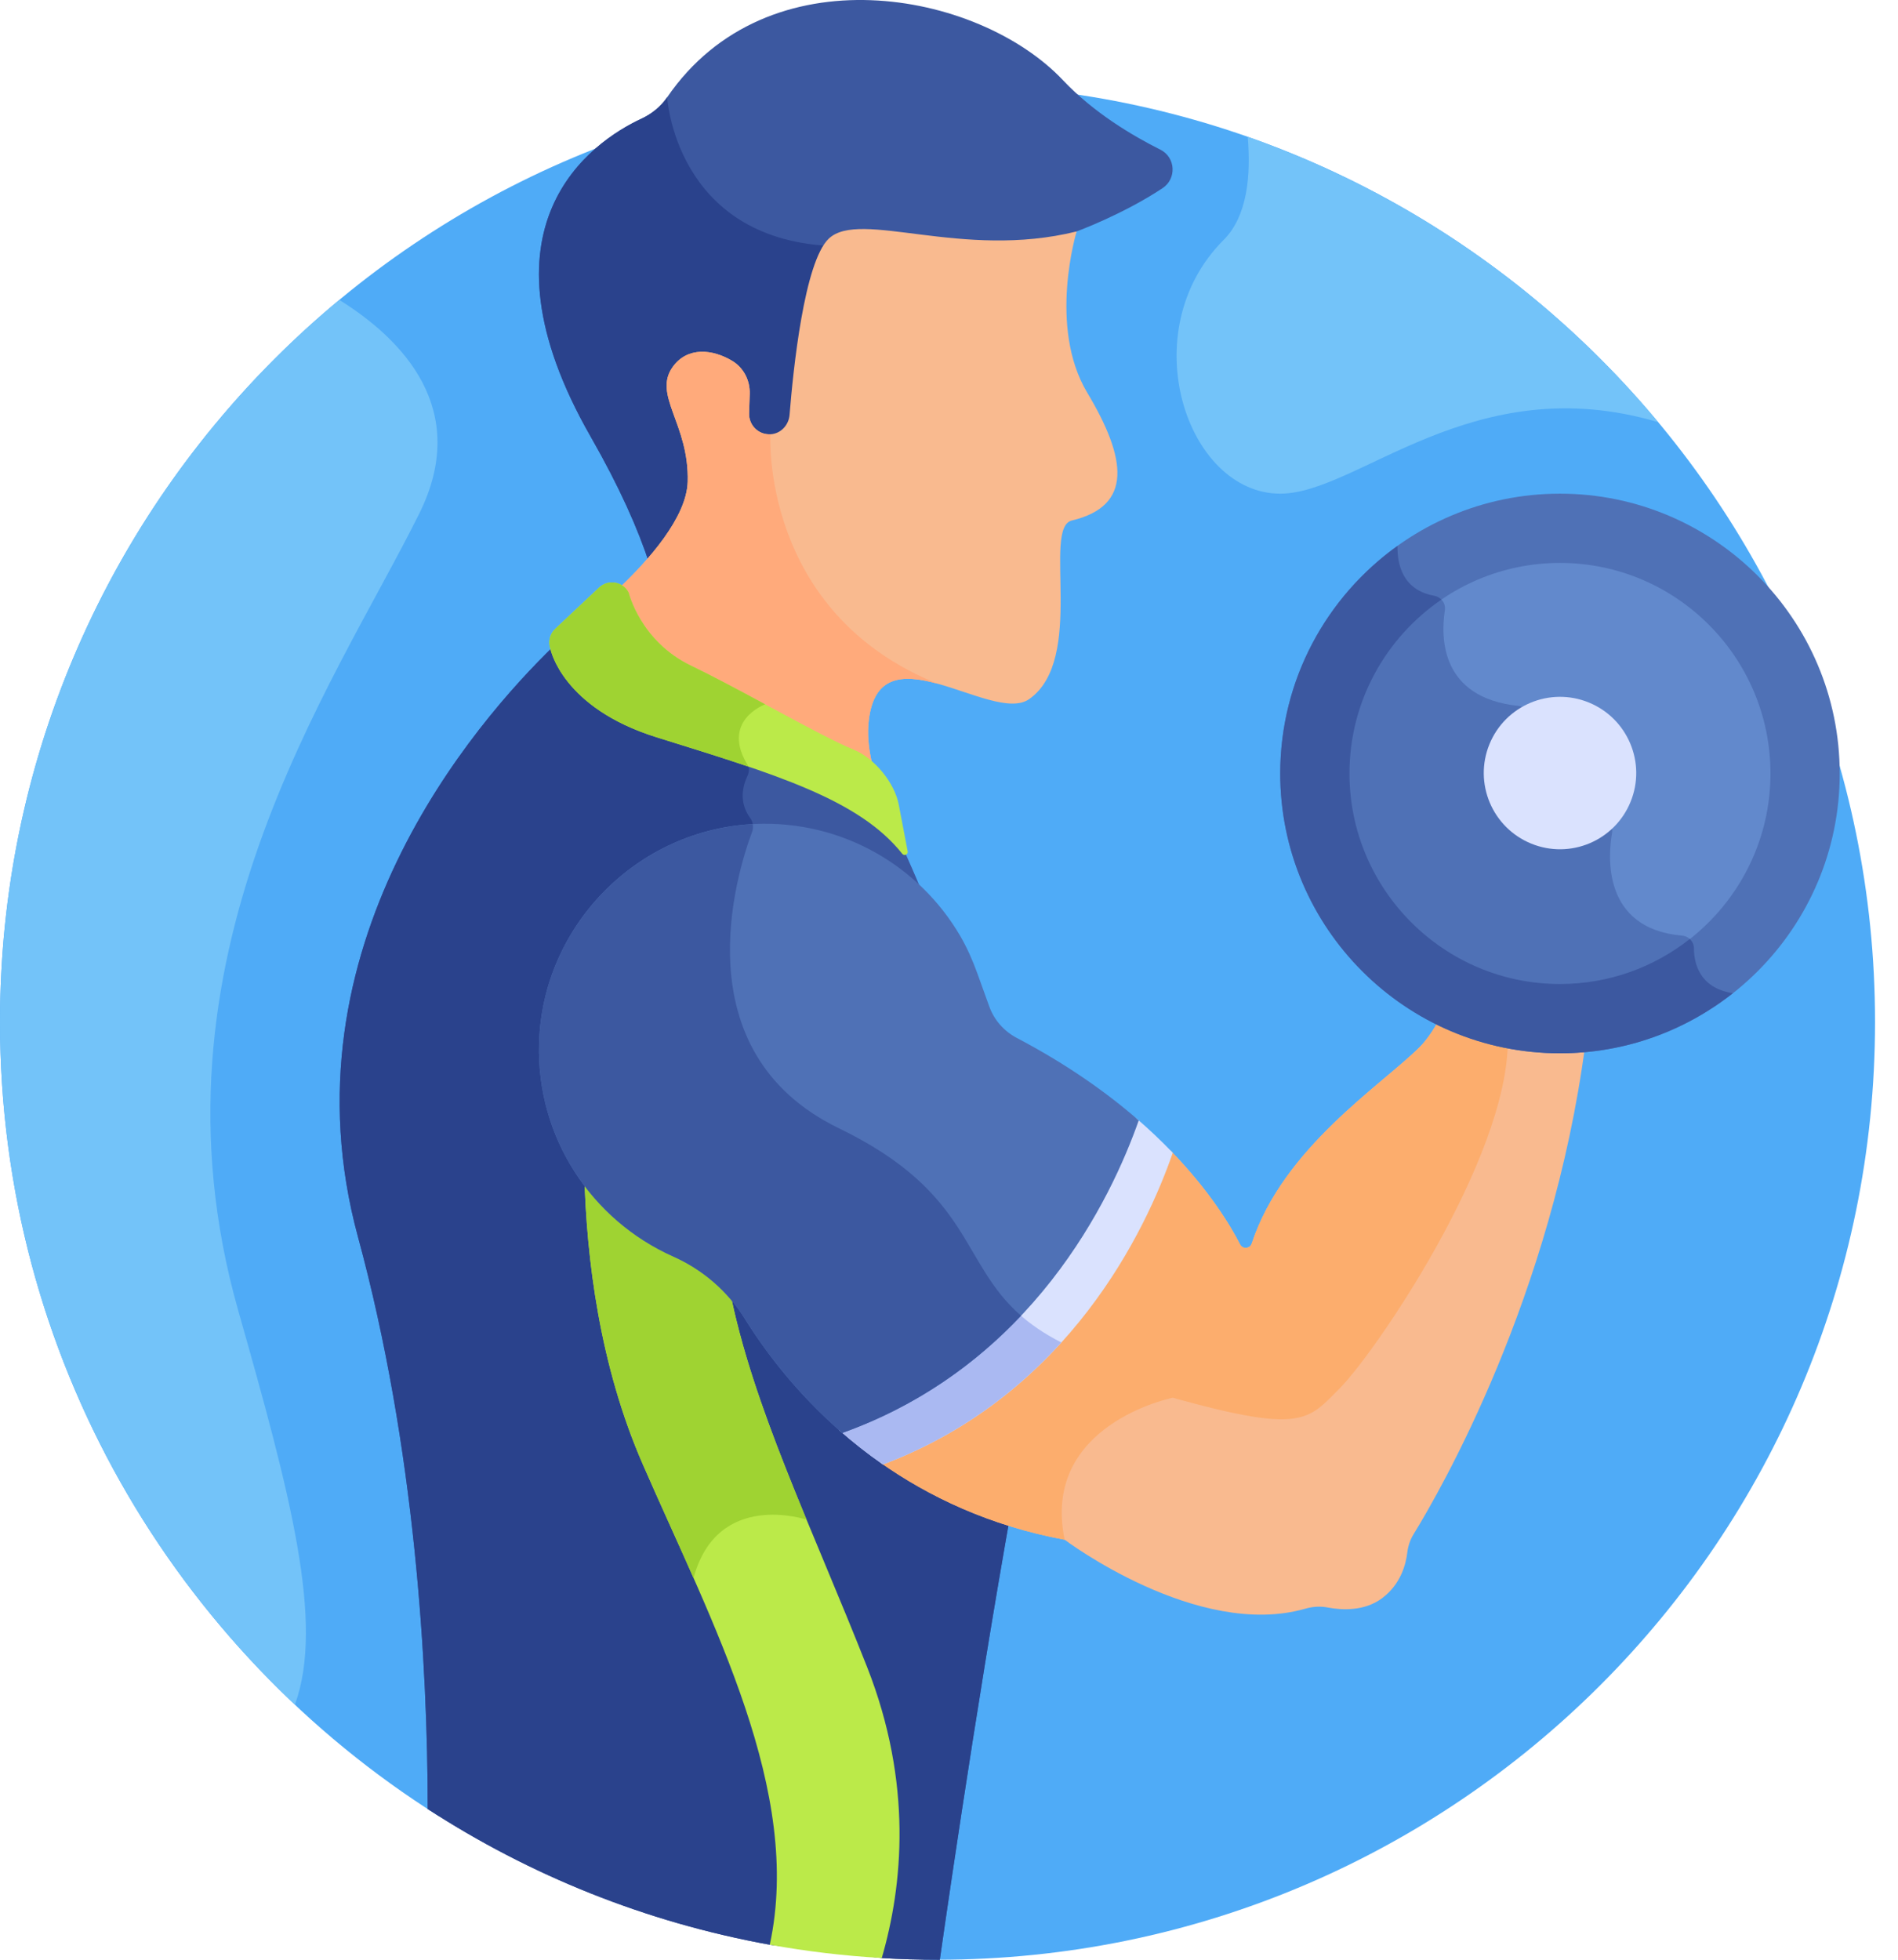 <svg width="31" height="32" viewBox="0 0 31 32" fill="none" xmlns="http://www.w3.org/2000/svg">
<path d="M15.312 1.375C6.856 1.375 0 8.231 0 16.688C0 22.151 2.862 26.946 7.168 29.656L15.091 31.997C15.165 31.998 15.239 32 15.312 32C23.769 32 30.625 25.144 30.625 16.688C30.625 8.231 23.769 1.375 15.312 1.375Z" fill="#4FABF7"/>
<path d="M18.951 2.443C18.505 2.22 17.865 1.843 17.362 1.31C15.974 -0.16 12.532 -0.798 10.897 1.588C10.792 1.741 10.645 1.86 10.477 1.938C9.662 2.316 7.676 3.688 9.649 7.133C10.119 7.955 10.424 8.643 10.611 9.22C10.978 8.804 11.309 8.31 11.322 7.87C11.335 7.415 11.207 7.065 11.105 6.784C10.987 6.462 10.91 6.25 11.065 6.039C11.283 5.741 11.648 5.81 11.916 5.973C12.068 6.065 12.159 6.24 12.154 6.429L12.145 6.75C12.142 6.861 12.183 6.969 12.26 7.05C12.336 7.131 12.442 7.179 12.553 7.182C12.661 7.185 12.766 7.147 12.847 7.075C12.927 7.003 12.976 6.903 12.985 6.795C13.106 5.27 13.335 4.211 13.599 3.962C13.807 3.766 14.292 3.827 14.906 3.905C15.622 3.995 16.503 4.107 17.458 3.901C17.453 3.924 17.447 3.95 17.441 3.978L17.584 3.779C17.584 3.779 18.329 3.508 18.986 3.074C19.222 2.919 19.203 2.568 18.951 2.443Z" fill="#3C58A0"/>
<path d="M10.477 1.938C9.662 2.316 7.676 3.688 9.649 7.133C10.119 7.955 10.424 8.643 10.611 9.22C10.978 8.804 11.309 8.31 11.322 7.87C11.335 7.416 11.207 7.065 11.105 6.784C10.987 6.462 10.91 6.25 11.065 6.039C11.283 5.741 11.647 5.81 11.916 5.973C12.068 6.065 12.159 6.24 12.154 6.429L12.145 6.75C12.142 6.861 12.183 6.969 12.26 7.05C12.336 7.131 12.442 7.179 12.553 7.182C12.661 7.185 12.766 7.147 12.847 7.075C12.927 7.003 12.976 6.903 12.985 6.795C13.099 5.362 13.308 4.34 13.552 4.016C11.027 3.887 10.897 1.588 10.897 1.588C10.792 1.741 10.645 1.86 10.477 1.938Z" fill="#2A428C"/>
<path d="M15.024 14.48C14.947 14.289 14.848 14.071 14.746 13.84L14.748 13.85C14.034 13 12.717 12.59 10.908 12.027C10.841 11.994 9.893 11.793 9.336 11.104C9.224 10.966 9.075 10.735 9.049 10.545C7.756 11.797 4.563 15.472 5.846 20.194C6.789 23.665 6.984 27.218 6.986 29.539C8.654 30.622 10.546 31.389 12.578 31.756L14.402 31.972L14.401 31.973C14.703 31.991 15.007 32 15.313 32C15.325 32 15.337 32 15.35 32C15.523 30.791 16.146 26.519 16.766 23.303C17.497 19.519 15.024 14.48 15.024 14.48Z" fill="#3C58A0"/>
<path d="M13.703 18.424C11.117 17.171 12.037 14.245 12.283 13.587C12.298 13.549 12.302 13.508 12.297 13.468C12.291 13.427 12.276 13.389 12.252 13.356C12.06 13.091 12.135 12.822 12.209 12.668C12.244 12.595 12.238 12.512 12.201 12.44C11.804 12.306 11.373 12.171 10.908 12.027C10.841 11.994 9.893 11.793 9.336 11.104C9.224 10.966 9.075 10.735 9.049 10.545C7.756 11.797 4.563 15.472 5.846 20.194C6.789 23.665 6.984 27.218 6.986 29.539C8.654 30.622 10.546 31.389 12.578 31.756L14.402 31.972L14.401 31.973C14.703 31.991 15.007 32 15.313 32C15.325 32 15.337 32 15.35 32C15.523 30.791 16.146 26.519 16.766 23.303C16.869 22.774 16.908 22.221 16.9 21.661C15.631 20.76 16.037 19.555 13.703 18.424Z" fill="#2A428C"/>
<path d="M11.916 21.055C11.687 20.829 11.419 20.646 11.125 20.515C10.479 20.227 9.931 19.758 9.544 19.172C9.579 20.551 9.794 22.299 10.5 23.913C11.648 26.539 13.113 29.255 12.573 31.755C13.178 31.864 13.788 31.937 14.402 31.972C14.744 30.794 14.912 29.123 14.162 27.22C13.264 24.942 12.286 22.95 11.916 21.055Z" fill="#BBEA49"/>
<path d="M11.328 25.767C11.718 24.32 13.174 24.815 13.174 24.815C12.627 23.491 12.15 22.254 11.916 21.055C11.687 20.829 11.419 20.646 11.125 20.515C10.479 20.227 9.931 19.758 9.544 19.172C9.579 20.551 9.794 22.299 10.5 23.913C10.768 24.528 11.054 25.147 11.328 25.767Z" fill="#9FD332"/>
<path d="M17.758 6.412C17.111 5.332 17.585 3.779 17.585 3.779C15.711 4.245 14.048 3.414 13.537 3.896C13.136 4.275 12.955 6.035 12.896 6.773C12.883 6.941 12.752 7.083 12.583 7.091C12.538 7.094 12.492 7.087 12.449 7.071C12.406 7.055 12.367 7.03 12.335 6.998C12.302 6.966 12.276 6.928 12.259 6.885C12.242 6.843 12.234 6.798 12.235 6.752L12.245 6.429C12.251 6.214 12.147 6.007 11.963 5.895C11.637 5.698 11.231 5.66 10.992 5.985C10.651 6.45 11.259 6.919 11.232 7.867C11.215 8.45 10.589 9.152 10.109 9.606C10.15 9.628 10.183 9.661 10.205 9.701C10.229 9.793 10.446 10.539 11.259 10.929C12.071 11.32 13.369 12.079 13.918 12.302C14.036 12.35 14.154 12.434 14.26 12.539C14.199 12.295 14.167 12.059 14.182 11.846C14.303 10.171 16.198 11.844 16.809 11.416C17.739 10.765 17.018 8.615 17.507 8.499C18.505 8.261 18.405 7.493 17.758 6.412Z" fill="#F9BA8F"/>
<path d="M12.235 6.752L12.245 6.429C12.251 6.214 12.147 6.007 11.963 5.895C11.637 5.698 11.231 5.66 10.992 5.985C10.651 6.45 11.259 6.919 11.232 7.867C11.215 8.45 10.589 9.152 10.109 9.606C10.15 9.628 10.183 9.661 10.205 9.701C10.229 9.793 10.446 10.539 11.259 10.929C12.071 11.32 13.368 12.079 13.918 12.302C14.036 12.35 14.154 12.434 14.26 12.539C14.199 12.295 14.167 12.059 14.182 11.846C14.243 11.008 14.747 11.008 15.312 11.164C12.416 9.997 12.583 7.092 12.583 7.092C12.538 7.094 12.492 7.087 12.449 7.071C12.406 7.055 12.368 7.03 12.335 6.998C12.302 6.966 12.276 6.928 12.259 6.885C12.242 6.843 12.234 6.798 12.235 6.752Z" fill="#FFAA7B"/>
<path d="M14.679 13.137C14.611 12.78 14.28 12.377 13.943 12.241C13.396 12.018 12.107 11.264 11.287 10.87C10.458 10.471 10.268 9.678 10.268 9.678C10.177 9.495 9.935 9.454 9.786 9.593L9.068 10.269C9.024 10.31 8.993 10.364 8.98 10.422C8.966 10.481 8.97 10.542 8.991 10.599C8.991 10.599 9.179 11.557 10.725 12.039C12.647 12.638 14.027 13.048 14.737 13.942C14.77 13.983 14.835 13.952 14.825 13.901L14.679 13.137Z" fill="#BBEA49"/>
<path d="M25.77 17.064C25.745 17.065 25.721 17.067 25.697 17.068C25.624 17.072 25.551 17.074 25.479 17.074C24.8 17.074 24.13 16.923 23.517 16.63C23.411 16.822 23.3 16.986 23.186 17.099C22.567 17.718 20.959 18.74 20.445 20.304C20.416 20.392 20.296 20.402 20.254 20.32C20.095 20.009 19.75 19.438 19.117 18.786C18.643 20.094 17.354 22.714 14.373 23.878C15.165 24.436 16.159 24.913 17.389 25.142C17.389 25.142 19.557 26.777 21.323 26.267C21.442 26.233 21.567 26.225 21.689 26.249C21.905 26.29 22.279 26.316 22.572 26.098C22.879 25.869 22.963 25.542 22.985 25.353C22.998 25.245 23.032 25.142 23.089 25.05C23.53 24.333 25.351 21.172 25.892 17.055C25.851 17.058 25.81 17.061 25.77 17.064Z" fill="#F9BA8F"/>
<path d="M19.155 22.823L18.305 20.485C17.559 21.722 16.331 23.114 14.373 23.878C15.165 24.436 16.159 24.913 17.389 25.142C16.997 23.256 19.155 22.823 19.155 22.823Z" fill="#FCAD6D"/>
<path d="M23.517 16.63C23.411 16.822 23.3 16.986 23.187 17.099C22.568 17.718 20.959 18.74 20.445 20.304C20.416 20.392 20.297 20.402 20.255 20.32C20.095 20.009 19.75 19.438 19.117 18.786C18.839 19.553 18.28 20.772 17.264 21.884C17.529 22.025 17.851 22.438 18.251 22.559C21.25 23.465 21.297 23.256 21.875 22.677C22.453 22.099 24.627 18.928 24.627 16.993C24.243 16.921 23.87 16.799 23.517 16.63Z" fill="#FCAD6D"/>
<path d="M18.557 18.258C18.102 19.542 16.805 22.249 13.703 23.349C13.921 23.542 14.16 23.732 14.421 23.913C17.463 22.768 18.723 20.068 19.155 18.824C18.965 18.626 18.765 18.437 18.557 18.258Z" fill="#DAE2FE"/>
<path d="M16.629 21.442C15.903 22.206 14.949 22.907 13.703 23.349C13.921 23.542 14.16 23.732 14.421 23.913C15.672 23.442 16.621 22.708 17.335 21.921C17.041 21.771 16.813 21.611 16.629 21.442Z" fill="#AAB9F2"/>
<path d="M16.61 16.95C16.401 16.84 16.238 16.658 16.158 16.435L15.963 15.894C15.886 15.681 15.794 15.472 15.68 15.277C15.014 14.142 13.759 13.395 12.336 13.454C10.415 13.534 8.86 15.11 8.804 17.032C8.759 18.582 9.671 19.926 10.992 20.515C11.476 20.73 11.884 21.082 12.164 21.531C12.483 22.045 13 22.743 13.757 23.398C16.86 22.288 18.151 19.569 18.599 18.295C18.084 17.846 17.431 17.381 16.61 16.95Z" fill="#4F71B6"/>
<path d="M13.703 18.424C11.117 17.171 12.037 14.245 12.283 13.587C12.299 13.546 12.303 13.501 12.294 13.457C10.393 13.558 8.86 15.124 8.804 17.032C8.759 18.582 9.671 19.925 10.992 20.515C11.476 20.73 11.884 21.081 12.164 21.531C12.483 22.044 13 22.743 13.757 23.398C15 22.953 15.952 22.25 16.676 21.484C15.671 20.606 15.887 19.483 13.703 18.424Z" fill="#3C58A0"/>
<path d="M29.456 13.027C29.681 10.828 28.081 8.862 25.882 8.637C23.682 8.411 21.716 10.012 21.491 12.211C21.266 14.411 22.866 16.376 25.066 16.602C27.265 16.827 29.231 15.227 29.456 13.027Z" fill="#6289CC"/>
<path d="M27.778 15.907C27.69 15.766 27.668 15.605 27.667 15.483C27.666 15.376 27.583 15.287 27.476 15.278C26.147 15.163 26.27 13.942 26.329 13.606C26.334 13.579 26.334 13.55 26.327 13.522C26.32 13.495 26.308 13.469 26.292 13.446L24.943 11.609C24.908 11.562 24.855 11.533 24.796 11.526C23.527 11.392 23.53 10.411 23.599 9.965C23.616 9.852 23.538 9.748 23.425 9.728C23.221 9.692 23.085 9.604 22.994 9.493C22.069 10.226 21.476 11.358 21.476 12.63C21.476 14.841 23.268 16.633 25.479 16.633C26.302 16.634 27.105 16.38 27.778 15.907Z" fill="#4F71B6"/>
<path d="M25.479 17.199C22.96 17.199 20.91 15.149 20.91 12.63C20.91 10.111 22.96 8.061 25.479 8.061C27.998 8.061 30.048 10.111 30.048 12.63C30.048 15.149 27.998 17.199 25.479 17.199ZM25.479 9.192C23.583 9.192 22.041 10.734 22.041 12.63C22.041 14.525 23.583 16.068 25.479 16.068C27.375 16.068 28.917 14.525 28.917 12.63C28.917 10.734 27.375 9.192 25.479 9.192Z" fill="#4F71B6"/>
<path d="M28.302 16.218C28.301 16.218 28.3 16.217 28.298 16.217C27.756 16.13 27.668 15.73 27.667 15.483C27.667 15.455 27.66 15.427 27.649 15.401C27.637 15.375 27.62 15.352 27.599 15.333C27.015 15.793 26.279 16.068 25.479 16.068C23.583 16.068 22.041 14.525 22.041 12.63C22.041 11.452 22.637 10.411 23.542 9.791C23.511 9.758 23.47 9.736 23.425 9.728C22.906 9.635 22.82 9.209 22.825 8.914C21.667 9.744 20.91 11.1 20.91 12.63C20.91 15.149 22.96 17.199 25.479 17.199C26.544 17.199 27.524 16.831 28.302 16.218Z" fill="#3C58A0"/>
<path d="M26.632 13.093C26.892 12.457 26.586 11.731 25.95 11.471C25.314 11.211 24.587 11.516 24.327 12.152C24.067 12.789 24.373 13.515 25.009 13.775C25.645 14.035 26.372 13.73 26.632 13.093Z" fill="#DAE2FE"/>
<path d="M0 16.688C0 21.082 1.852 25.043 4.817 27.835C5.304 26.491 4.736 24.377 3.89 21.396C2.261 15.657 5.433 11.233 6.847 8.388C7.693 6.686 6.576 5.542 5.542 4.897C2.156 7.706 0 11.945 0 16.688Z" fill="#73C3F9"/>
<path d="M10.725 12.039C11.271 12.209 11.773 12.364 12.228 12.519C11.748 11.771 12.498 11.501 12.498 11.501C12.072 11.271 11.637 11.038 11.287 10.87C10.458 10.471 10.268 9.678 10.268 9.678C10.177 9.495 9.935 9.454 9.786 9.593L9.068 10.269C9.024 10.31 8.993 10.364 8.98 10.422C8.966 10.481 8.97 10.542 8.991 10.599C8.991 10.599 9.178 11.557 10.725 12.039Z" fill="#9FD332"/>
<path d="M20.379 2.235C20.432 2.842 20.38 3.523 19.988 3.915C18.489 5.413 19.382 8.061 20.91 8.061C22.185 8.061 24.052 5.998 27.082 6.893C25.328 4.787 23.019 3.16 20.379 2.235Z" fill="#73C3F9"/>
</svg>
